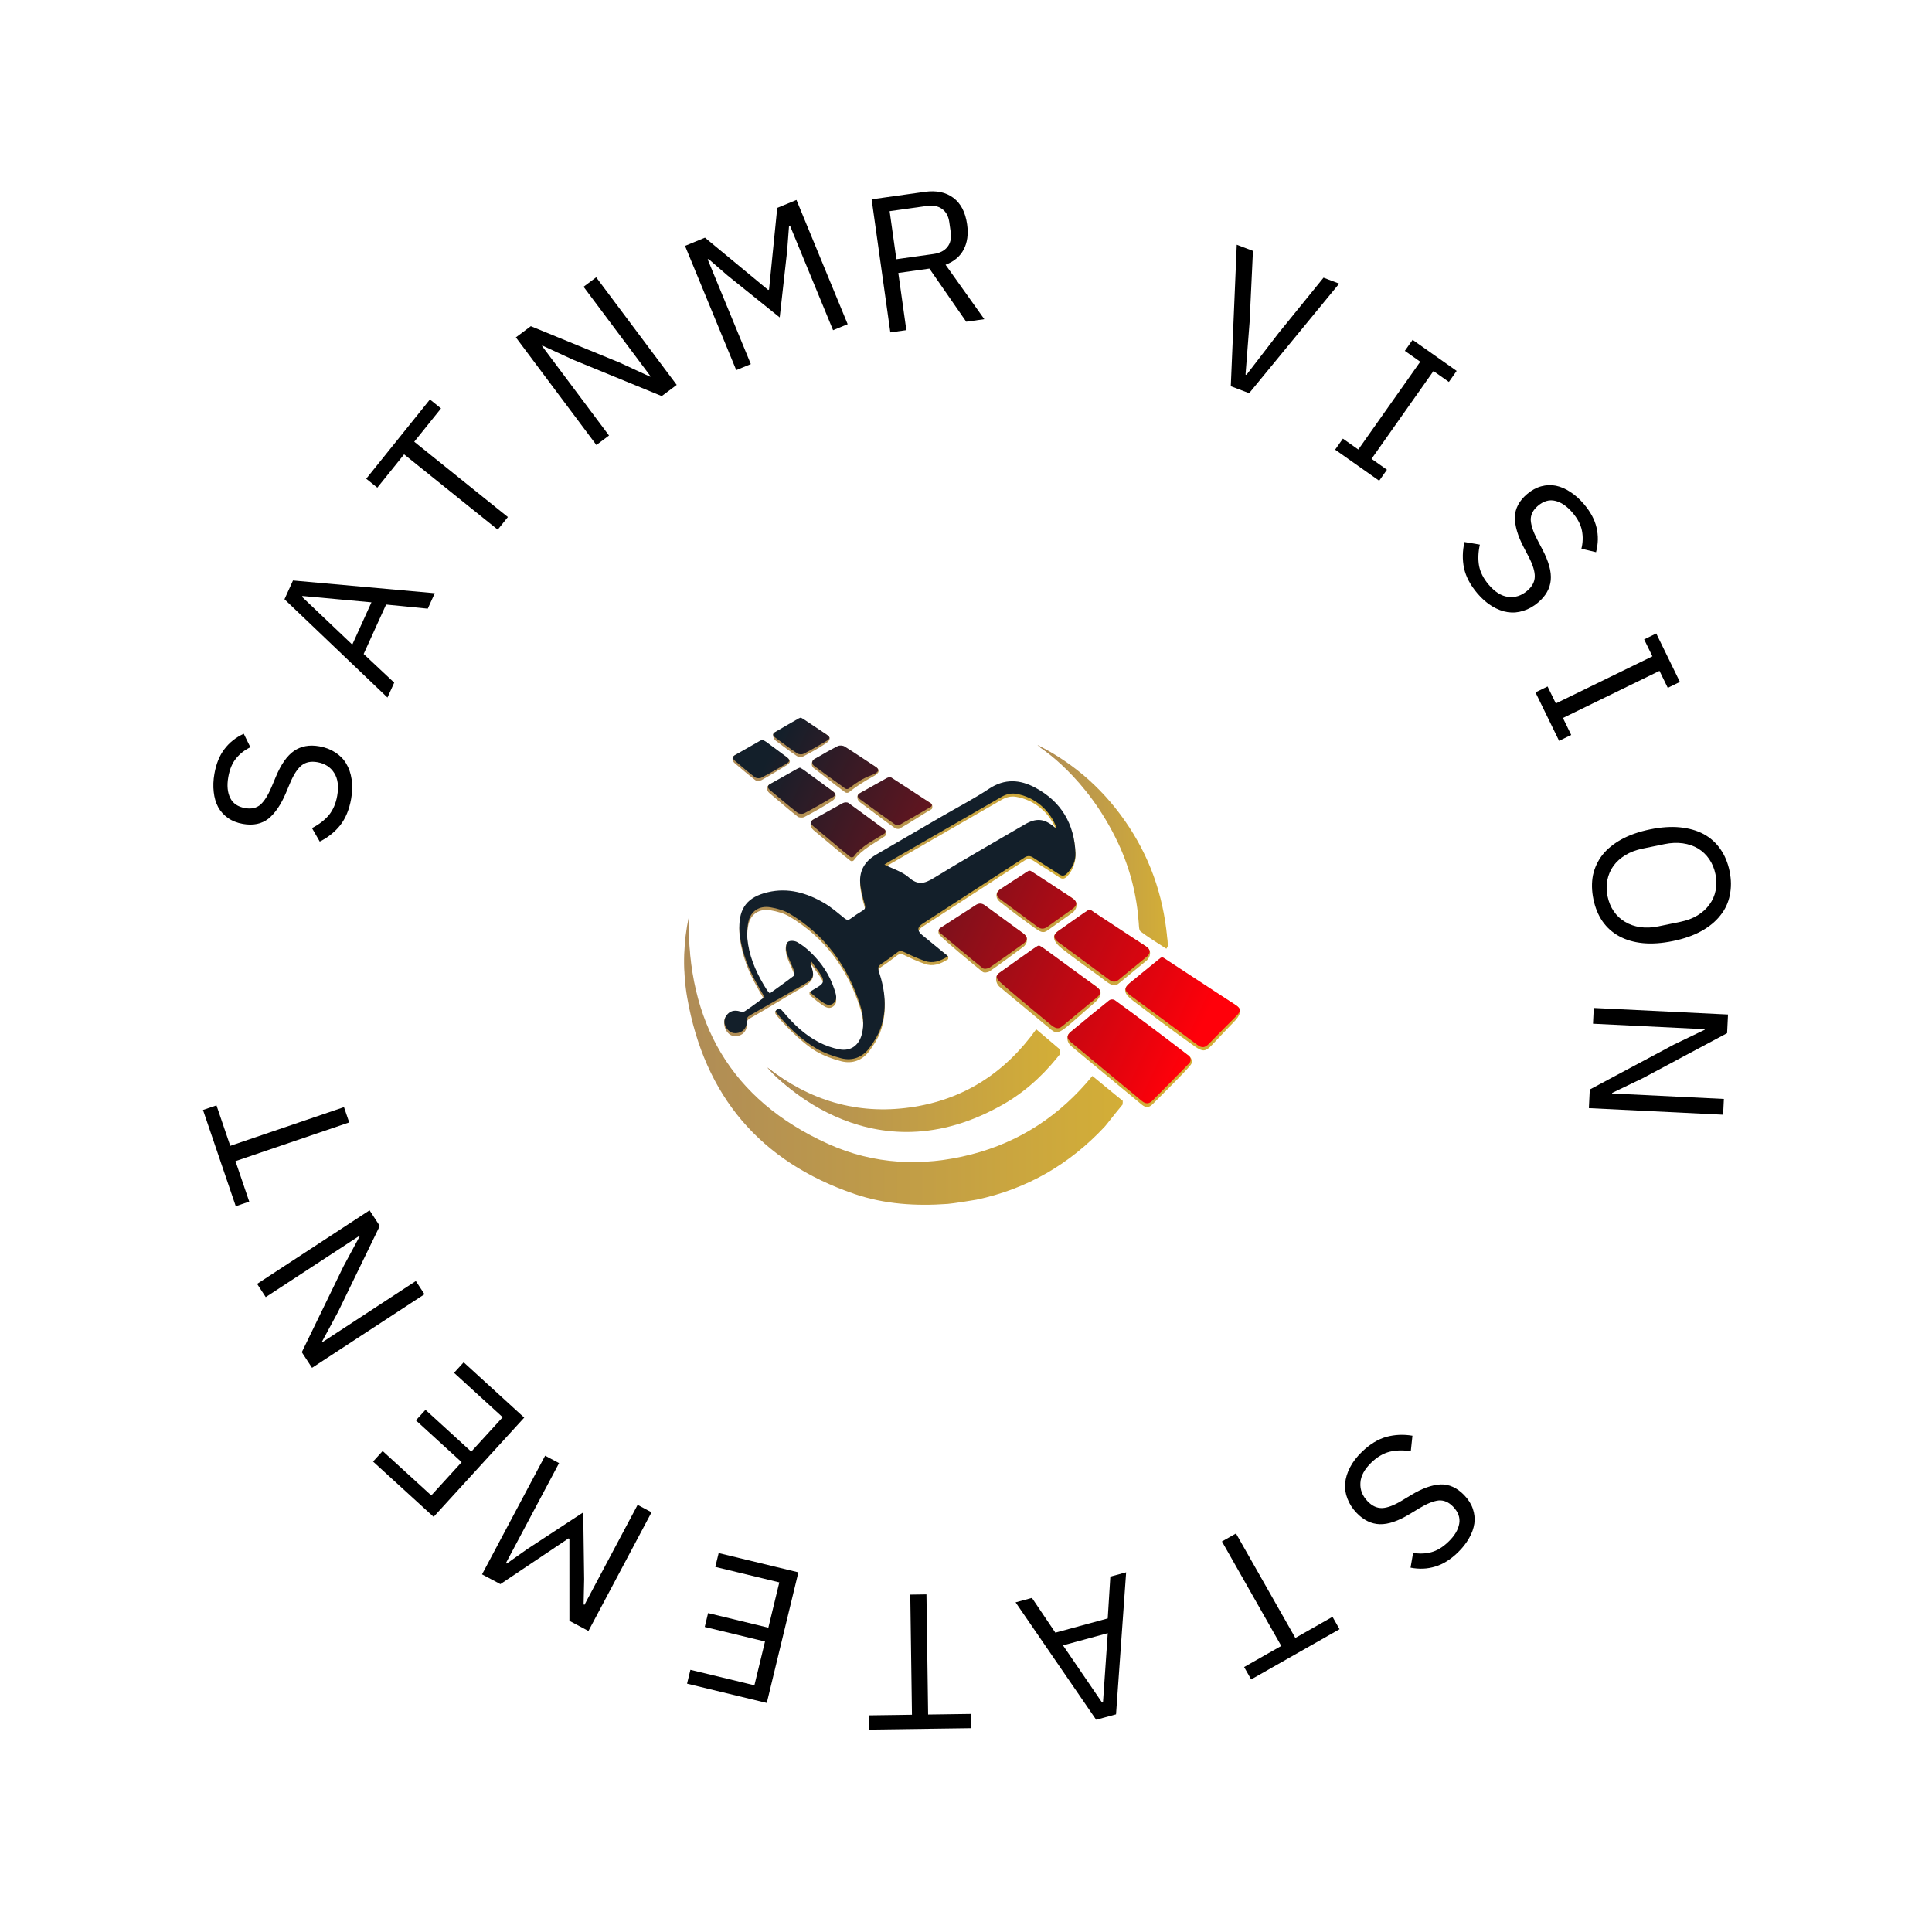 <svg width="146" height="146" viewBox="0 0 146 146" fill="none" xmlns="http://www.w3.org/2000/svg">
<path d="M26.536 60.367C26.392 61.179 26.117 61.845 25.711 62.364C25.294 62.882 24.779 63.293 24.163 63.598L23.575 62.578C24.105 62.307 24.533 61.979 24.857 61.593C25.171 61.205 25.38 60.72 25.483 60.137C25.609 59.421 25.533 58.846 25.255 58.413C24.979 57.97 24.554 57.698 23.98 57.597C23.503 57.513 23.11 57.591 22.801 57.832C22.493 58.073 22.204 58.51 21.935 59.142L21.605 59.926C21.233 60.806 20.794 61.453 20.288 61.866C19.774 62.267 19.13 62.4 18.356 62.264C17.916 62.186 17.539 62.036 17.224 61.813C16.909 61.59 16.662 61.315 16.483 60.988C16.306 60.651 16.195 60.272 16.151 59.851C16.1 59.418 16.117 58.958 16.203 58.471C16.336 57.717 16.588 57.096 16.959 56.61C17.332 56.114 17.819 55.727 18.42 55.449L18.92 56.468C18.489 56.678 18.129 56.959 17.84 57.312C17.551 57.665 17.356 58.133 17.253 58.715C17.14 59.355 17.189 59.886 17.401 60.308C17.604 60.718 17.978 60.971 18.523 61.067C19 61.151 19.39 61.062 19.692 60.8C19.987 60.527 20.261 60.088 20.516 59.483L20.846 58.699C21.239 57.754 21.699 57.101 22.226 56.741C22.752 56.381 23.388 56.266 24.133 56.398C24.591 56.478 24.993 56.633 25.337 56.861C25.682 57.08 25.958 57.359 26.163 57.701C26.369 58.043 26.506 58.441 26.573 58.896C26.642 59.342 26.63 59.832 26.536 60.367Z" fill="black"/>
<path d="M32.327 45.995L29.177 45.685L27.482 49.421L29.791 51.587L29.28 52.713L21.498 45.285L22.141 43.867L32.856 44.829L32.327 45.995ZM22.856 45.038L22.826 45.104L26.622 48.712L28.07 45.518L22.856 45.038Z" fill="black"/>
<path d="M31.304 33.382L38.38 39.071L37.614 40.024L30.538 34.335L28.514 36.852L27.675 36.178L32.489 30.19L33.328 30.865L31.304 33.382Z" fill="black"/>
<path d="M43.324 27.192L40.994 26.118L40.959 26.144L46.023 32.913L45.068 33.628L38.984 25.496L40.114 24.65L46.798 27.391L49.128 28.465L49.163 28.439L44.099 21.67L45.054 20.955L51.138 29.087L50.008 29.932L43.324 27.192Z" fill="black"/>
<path d="M59.695 17.044L59.627 17.072L59.483 18.973L58.922 23.988L54.989 20.825L53.547 19.578L53.48 19.606L56.74 27.516L55.637 27.97L51.767 18.581L53.274 17.96L58.049 21.909L58.116 21.881L58.735 15.709L60.188 15.11L64.058 24.499L62.955 24.954L59.695 17.044Z" fill="black"/>
<path d="M68.492 24.949L67.282 25.119L65.869 15.062L69.874 14.499C70.758 14.375 71.479 14.524 72.038 14.945C72.606 15.364 72.955 16.035 73.085 16.957C73.189 17.697 73.102 18.331 72.823 18.86C72.553 19.378 72.098 19.76 71.456 20.007L74.385 24.121L73.017 24.313L70.234 20.297L67.885 20.627L68.492 24.949ZM70.534 19.197C71.015 19.129 71.367 18.952 71.591 18.666C71.825 18.378 71.909 18.004 71.845 17.543L71.739 16.794C71.675 16.333 71.49 15.996 71.186 15.784C70.892 15.571 70.504 15.498 70.024 15.566L67.229 15.958L67.739 19.589L70.534 19.197Z" fill="black"/>
<path d="M93.01 29.186L93.461 18.494L94.685 18.959L94.431 24.341L94.124 28.302L94.192 28.328L96.621 25.172L100.017 20.984L101.2 21.433L94.398 29.713L93.01 29.186Z" fill="black"/>
<path d="M100.895 33.981L101.482 33.148L102.647 33.97L107.327 27.336L106.162 26.514L106.749 25.682L110.078 28.03L109.491 28.863L108.326 28.041L103.646 34.675L104.811 35.497L104.224 36.329L100.895 33.981Z" fill="black"/>
<path d="M111.649 44.846C111.114 44.218 110.777 43.582 110.636 42.938C110.503 42.287 110.514 41.628 110.671 40.959L111.832 41.156C111.703 41.737 111.684 42.276 111.774 42.772C111.873 43.261 112.114 43.731 112.497 44.182C112.969 44.736 113.46 45.044 113.971 45.105C114.488 45.175 114.969 45.021 115.412 44.643C115.781 44.329 115.971 43.976 115.982 43.585C115.993 43.194 115.841 42.693 115.525 42.082L115.132 41.328C114.691 40.481 114.472 39.73 114.477 39.077C114.495 38.425 114.803 37.844 115.401 37.335C115.741 37.046 116.097 36.851 116.47 36.75C116.843 36.649 117.212 36.634 117.578 36.705C117.95 36.783 118.313 36.939 118.665 37.174C119.032 37.41 119.375 37.716 119.696 38.093C120.193 38.677 120.51 39.267 120.648 39.862C120.792 40.466 120.78 41.088 120.611 41.728L119.507 41.464C119.621 40.998 119.633 40.541 119.545 40.094C119.457 39.646 119.222 39.197 118.838 38.747C118.417 38.252 117.977 37.951 117.517 37.846C117.072 37.741 116.638 37.868 116.217 38.226C115.848 38.541 115.668 38.898 115.677 39.297C115.7 39.698 115.863 40.19 116.167 40.772L116.561 41.526C117.038 42.431 117.248 43.202 117.19 43.837C117.132 44.472 116.815 45.035 116.239 45.525C115.884 45.827 115.51 46.038 115.115 46.157C114.726 46.284 114.334 46.318 113.94 46.259C113.546 46.2 113.152 46.051 112.758 45.813C112.371 45.582 112.001 45.26 111.649 44.846Z" fill="black"/>
<path d="M116.034 52.323L116.949 51.877L117.574 53.158L124.871 49.599L124.246 48.318L125.162 47.871L126.948 51.533L126.032 51.98L125.407 50.698L118.11 54.257L118.735 55.539L117.82 55.985L116.034 52.323Z" fill="black"/>
<path d="M120.413 67.952C120.281 67.306 120.27 66.699 120.381 66.132C120.504 65.572 120.741 65.063 121.093 64.605C121.455 64.154 121.935 63.763 122.53 63.433C123.136 63.101 123.856 62.849 124.692 62.677C125.529 62.506 126.286 62.454 126.963 62.523C127.641 62.592 128.235 62.762 128.746 63.033C129.259 63.314 129.678 63.689 130.002 64.157C130.337 64.633 130.571 65.194 130.704 65.84C130.834 66.477 130.839 67.08 130.719 67.649C130.607 68.216 130.37 68.726 130.007 69.176C129.646 69.637 129.168 70.032 128.572 70.362C127.977 70.692 127.261 70.943 126.424 71.115C125.588 71.287 124.827 71.339 124.14 71.272C123.462 71.203 122.867 71.028 122.354 70.748C121.852 70.474 121.433 70.1 121.098 69.624C120.772 69.146 120.544 68.589 120.413 67.952ZM121.482 67.733C121.57 68.16 121.727 68.539 121.953 68.869C122.179 69.199 122.461 69.463 122.799 69.661C123.139 69.868 123.523 70.002 123.951 70.063C124.379 70.124 124.84 70.103 125.335 70.002L126.988 69.662C127.482 69.561 127.914 69.398 128.284 69.174C128.654 68.949 128.954 68.675 129.184 68.35C129.417 68.035 129.572 67.681 129.65 67.289C129.728 66.897 129.723 66.487 129.635 66.059C129.547 65.632 129.39 65.253 129.164 64.923C128.938 64.593 128.655 64.325 128.315 64.117C127.977 63.919 127.594 63.79 127.166 63.729C126.738 63.669 126.277 63.689 125.782 63.79L124.129 64.13C123.635 64.231 123.203 64.394 122.833 64.618C122.463 64.843 122.162 65.113 121.93 65.428C121.699 65.752 121.545 66.111 121.467 66.503C121.389 66.895 121.394 67.305 121.482 67.733Z" fill="black"/>
<path d="M126.511 78.928L128.823 77.818L128.825 77.774L120.382 77.361L120.44 76.17L130.584 76.666L130.515 78.075L124.143 81.478L121.831 82.589L121.828 82.633L130.272 83.046L130.214 84.237L120.07 83.741L120.139 82.332L126.511 78.928Z" fill="black"/>
<path d="M102.918 109.716C103.512 109.143 104.125 108.766 104.759 108.585C105.4 108.411 106.06 108.382 106.737 108.496L106.613 109.667C106.025 109.575 105.486 109.589 104.997 109.711C104.515 109.84 104.061 110.11 103.635 110.521C103.112 111.026 102.835 111.536 102.806 112.05C102.769 112.571 102.953 113.04 103.357 113.459C103.694 113.808 104.058 113.975 104.45 113.962C104.841 113.948 105.331 113.764 105.92 113.411L106.648 112.971C107.466 112.478 108.202 112.213 108.854 112.176C109.506 112.153 110.105 112.424 110.651 112.989C110.961 113.31 111.178 113.654 111.302 114.02C111.426 114.385 111.464 114.753 111.416 115.123C111.362 115.499 111.228 115.87 111.016 116.237C110.804 116.618 110.519 116.98 110.164 117.323C109.612 117.856 109.044 118.209 108.457 118.384C107.864 118.566 107.243 118.593 106.594 118.465L106.788 117.347C107.26 117.43 107.716 117.414 108.157 117.299C108.598 117.183 109.032 116.919 109.457 116.508C109.925 116.057 110.197 115.599 110.274 115.134C110.35 114.682 110.196 114.258 109.812 113.86C109.476 113.511 109.108 113.354 108.709 113.388C108.311 113.436 107.83 113.63 107.269 113.97L106.541 114.41C105.667 114.943 104.912 115.201 104.274 115.183C103.636 115.165 103.055 114.884 102.529 114.34C102.206 114.005 101.972 113.644 101.828 113.257C101.676 112.877 101.618 112.489 101.652 112.092C101.687 111.694 101.81 111.292 102.023 110.884C102.229 110.483 102.528 110.093 102.918 109.716Z" fill="black"/>
<path d="M96.825 124.382L92.341 116.487L93.403 115.884L97.888 123.778L100.697 122.182L101.228 123.119L94.549 126.913L94.017 125.977L96.825 124.382Z" fill="black"/>
<path d="M77.983 120.753L79.752 123.379L83.711 122.303L83.908 119.144L85.102 118.819L84.338 129.551L82.836 129.959L76.747 121.089L77.983 120.753ZM83.283 128.662L83.353 128.643L83.713 123.418L80.329 124.338L83.283 128.662Z" fill="black"/>
<path d="M68.916 129.582L68.789 120.503L70.011 120.486L70.138 129.565L73.368 129.52L73.383 130.596L65.701 130.703L65.686 129.627L68.916 129.582Z" fill="black"/>
<path d="M60.333 118.82L57.945 128.691L51.92 127.234L52.174 126.187L57.01 127.357L57.811 124.048L53.257 122.947L53.51 121.9L58.064 123.002L58.892 119.579L54.055 118.409L54.309 117.363L60.333 118.82Z" fill="black"/>
<path d="M38.232 118.12L38.296 118.155L39.853 117.055L44.075 114.29L44.144 119.336L44.103 121.242L44.167 121.276L48.184 113.722L49.237 114.282L44.469 123.25L43.03 122.485L43.029 116.288L42.965 116.254L37.814 119.711L36.427 118.973L41.195 110.006L42.248 110.566L38.232 118.12Z" fill="black"/>
<path d="M39.616 107.128L32.768 114.627L28.191 110.448L28.917 109.653L32.592 113.008L34.887 110.494L31.428 107.335L32.154 106.54L35.613 109.699L37.988 107.099L34.313 103.743L35.039 102.948L39.616 107.128Z" fill="black"/>
<path d="M25.545 99.142L24.327 101.399L24.351 101.436L31.425 96.807L32.078 97.805L23.58 103.366L22.807 102.185L25.962 95.687L27.18 93.429L27.156 93.393L20.082 98.022L19.429 97.023L27.927 91.462L28.7 92.643L25.545 99.142Z" fill="black"/>
<path d="M17.4 86.59L25.995 83.664L26.389 84.821L17.794 87.747L18.835 90.805L17.816 91.152L15.34 83.879L16.359 83.532L17.4 86.59Z" fill="black"/>
<path d="M71.645 72.487C71.048 72.87 70.49 73.057 69.88 72.84C69.359 72.655 68.85 72.43 68.353 72.185C68.138 72.079 67.987 72.053 67.791 72.206C67.406 72.504 67.015 72.795 66.609 73.061C66.37 73.216 66.321 73.355 66.417 73.64C66.896 75.069 67.057 76.526 66.53 77.972C66.343 78.485 66.032 78.966 65.707 79.408C65.181 80.123 64.426 80.416 63.571 80.197C62.92 80.029 62.265 79.789 61.684 79.453C60.534 78.785 58.949 77.111 58.611 76.626C58.553 76.543 58.592 76.422 58.611 76.401C58.807 76.192 59.017 76.481 59.17 76.666C59.94 77.594 60.802 78.425 61.878 78.983C62.363 79.234 62.903 79.427 63.439 79.525C64.286 79.678 64.9 79.232 65.124 78.396C65.326 77.645 65.23 76.892 65.001 76.175C64.062 73.236 62.346 70.875 59.674 69.275C59.247 69.02 58.724 68.875 58.226 68.79C57.379 68.648 56.718 69.075 56.548 69.918C56.439 70.447 56.441 71.028 56.529 71.566C56.731 72.832 57.277 73.974 57.964 75.05C58.015 75.129 58.086 75.195 58.173 75.295C58.794 74.846 59.406 74.416 59.998 73.959C60.062 73.91 60.047 73.693 60.004 73.58C59.815 73.076 59.534 72.597 59.415 72.074C59.34 71.749 59.362 71.381 59.521 71.209C59.642 71.077 60.053 71.315 60.24 71.419C60.61 71.626 60.955 71.9 61.261 72.195C62.065 72.966 62.682 73.87 63.035 74.933C63.161 75.307 63.35 75.769 62.963 76.056C62.584 76.339 62.229 76.003 61.916 75.784C61.678 75.62 61.468 75.42 61.187 75.188C61.168 75.082 61.168 74.969 61.187 74.963C61.367 74.897 61.712 74.865 61.859 74.778C62.216 74.563 62.299 74.344 62.084 73.984C61.863 73.614 61.591 73.274 61.295 72.857C61.261 73.002 61.319 73.029 61.325 73.051C61.553 73.793 61.536 74.108 60.606 74.639C59.302 75.386 58.009 76.199 56.703 76.939C56.511 77.047 56.422 77.147 56.439 77.388C56.469 77.817 56.207 78.168 55.822 78.27C55.465 78.366 55.159 78.262 54.938 77.964C54.695 77.638 54.636 77.113 54.87 76.79C55.114 76.452 55.508 76.537 55.916 76.656C56.033 76.69 56.205 76.703 56.295 76.641C56.788 76.309 57.264 75.95 57.779 75.578C57.569 75.212 57.364 74.869 57.171 74.52C56.558 73.418 56.107 72.257 55.922 71.004C55.893 70.798 55.876 70.59 55.873 70.381C55.848 68.831 56.499 68.016 58.013 67.654C59.562 67.286 60.965 67.701 62.284 68.469C62.831 68.788 63.318 69.216 63.814 69.615C63.984 69.754 64.103 69.781 64.284 69.65C64.575 69.435 64.875 69.233 65.186 69.047C65.39 68.924 65.417 68.801 65.349 68.569C65.211 68.105 65.092 67.631 65.026 67.152C64.881 66.117 65.305 65.338 66.2 64.817C67.868 63.843 69.54 62.873 71.211 61.903C72.39 61.218 73.604 60.59 74.738 59.837C75.925 59.048 77.084 59.131 78.243 59.755C80.196 60.803 81.187 62.339 81.276 64.547C81.3 65.147 81.062 65.795 80.643 66.225C80.445 66.429 80.277 66.453 80.03 66.289C79.396 65.863 78.737 65.472 78.101 65.049C77.863 64.891 77.665 64.872 77.418 65.036C74.855 66.706 72.288 68.365 69.722 70.032C69.308 70.3 69.301 70.562 69.693 70.887C70.288 71.383 71.001 71.736 71.652 72.268C71.667 72.287 71.662 72.444 71.652 72.493L71.645 72.487ZM66.836 65.566C67.472 65.887 68.178 66.089 68.676 66.529C69.365 67.14 69.863 67.008 70.569 66.574C72.83 65.185 75.138 63.875 77.429 62.535C78.305 62.022 78.909 62.077 79.673 62.722C79.715 62.758 79.768 62.781 79.858 62.834C79.379 61.448 78.184 60.452 76.797 60.216C76.386 60.146 76.038 60.244 75.684 60.446C72.845 62.086 70.003 63.719 67.162 65.355C67.036 65.427 66.919 65.51 66.836 65.564L66.836 65.566Z" fill="url(#paint0_linear_156_838)"/>
<path d="M71.645 72.261C71.047 72.644 70.49 72.832 69.88 72.615C69.358 72.43 68.85 72.204 68.352 71.96C68.138 71.853 67.987 71.828 67.791 71.981C67.406 72.278 67.014 72.57 66.608 72.836C66.37 72.991 66.321 73.129 66.417 73.414C66.895 74.844 67.057 76.301 66.529 77.747C66.342 78.26 66.032 78.74 65.706 79.183C65.181 79.897 64.426 80.191 63.571 79.972C62.92 79.804 62.265 79.564 61.684 79.228C60.533 78.56 59.591 77.626 58.736 76.609C58.685 76.547 58.592 76.456 58.611 76.401C58.836 76.088 59.002 76.237 59.17 76.441C59.94 77.368 60.801 78.2 61.878 78.757C62.363 79.008 62.903 79.202 63.439 79.3C64.285 79.453 64.9 79.006 65.124 78.17C65.326 77.419 65.23 76.667 65 75.95C64.062 73.01 62.346 70.649 59.674 69.05C59.247 68.794 58.723 68.65 58.226 68.565C57.379 68.422 56.718 68.85 56.547 69.692C56.439 70.222 56.441 70.802 56.528 71.341C56.73 72.606 57.277 73.748 57.964 74.825C58.015 74.903 58.085 74.969 58.172 75.069C58.794 74.62 59.406 74.191 59.997 73.733C60.061 73.684 60.046 73.468 60.004 73.355C59.815 72.851 59.536 72.372 59.415 71.849C59.368 71.645 59.41 71.289 59.553 71.175C59.693 71.062 60.053 71.087 60.238 71.192C60.608 71.398 60.953 71.672 61.259 71.968C62.063 72.738 62.68 73.642 63.033 74.705C63.158 75.08 63.347 75.541 62.96 75.829C62.582 76.111 62.227 75.775 61.914 75.556C61.676 75.392 61.465 75.192 61.184 74.961C61.444 74.803 61.65 74.674 61.856 74.55C62.214 74.335 62.297 74.116 62.082 73.757C61.861 73.387 61.588 73.046 61.293 72.629C61.259 72.774 61.242 72.804 61.25 72.825C61.586 73.825 61.539 73.94 60.61 74.472C59.306 75.218 58.009 75.971 56.7 76.711C56.509 76.82 56.42 76.92 56.437 77.16C56.467 77.59 56.205 77.941 55.82 78.043C55.463 78.138 55.156 78.034 54.935 77.736C54.693 77.411 54.673 77.052 54.907 76.726C55.152 76.388 55.505 76.307 55.913 76.428C56.031 76.462 56.203 76.475 56.292 76.413C56.786 76.082 57.262 75.722 57.777 75.35C57.566 74.984 57.362 74.642 57.169 74.293C56.556 73.191 56.105 72.03 55.92 70.777C55.89 70.57 55.873 70.362 55.871 70.154C55.846 68.603 56.496 67.788 58.011 67.427C59.559 67.059 60.963 67.474 62.282 68.241C62.828 68.561 63.316 68.988 63.811 69.388C63.981 69.526 64.1 69.554 64.281 69.422C64.573 69.207 64.873 69.005 65.183 68.82C65.387 68.697 65.415 68.573 65.347 68.341C65.209 67.878 65.09 67.403 65.024 66.925C64.879 65.889 65.302 65.111 66.198 64.589C67.865 63.615 69.537 62.645 71.209 61.675C72.387 60.99 73.602 60.363 74.736 59.61C75.922 58.821 77.082 58.904 78.241 59.527C80.194 60.576 81.185 62.254 81.272 64.462C81.295 65.061 81.059 65.568 80.638 65.997C80.44 66.202 80.272 66.225 80.025 66.061C79.392 65.636 78.732 65.245 78.096 64.821C77.858 64.664 77.66 64.645 77.413 64.808C74.85 66.478 72.283 68.137 69.718 69.805C69.303 70.073 69.297 70.334 69.688 70.66C70.318 71.183 70.954 71.698 71.647 72.266L71.645 72.261ZM66.836 65.34C67.472 65.661 68.178 65.863 68.676 66.304C69.365 66.914 69.862 66.782 70.569 66.348C72.83 64.959 75.138 63.649 77.428 62.309C78.305 61.797 78.909 61.852 79.672 62.496C79.715 62.532 79.768 62.556 79.857 62.609C79.379 61.222 78.183 60.227 76.797 59.991C76.386 59.92 76.037 60.018 75.684 60.22C72.845 61.86 70.003 63.494 67.161 65.13C67.036 65.202 66.919 65.285 66.836 65.338L66.836 65.34Z" fill="#131F2A"/>
<path d="M52.051 69.628C51.902 77.543 55.203 83.443 62.571 86.776C66.032 88.342 69.696 88.527 73.387 87.58C77.075 86.634 80.102 84.636 82.55 81.646C83.263 82.231 84.077 82.599 84.832 83.184C84.856 83.203 84.845 83.388 84.832 83.469C84.022 84.445 83.643 84.968 83.48 85.143C80.823 87.987 77.605 89.856 73.784 90.66C73.627 90.694 71.977 90.954 71.613 90.979C69.199 91.151 66.85 91.003 64.583 90.231C57.441 87.793 53.231 82.814 51.931 75.384C51.591 73.438 51.649 71.494 52.053 69.628L52.051 69.628Z" fill="url(#paint1_linear_156_838)"/>
<path d="M52.051 69.29C51.902 77.205 55.203 83.105 62.571 86.438C66.032 88.004 69.696 88.189 73.387 87.242C77.075 86.296 80.102 84.298 82.55 81.308C83.307 81.931 84.041 82.533 84.832 83.184C84.364 83.747 83.947 84.303 83.48 84.805C80.823 87.648 77.605 89.518 73.784 90.322C73.627 90.356 71.977 90.616 71.613 90.641C69.199 90.813 66.85 90.665 64.583 89.892C57.441 87.455 53.231 82.475 51.931 75.046C51.591 73.1 51.649 71.156 52.053 69.29L52.051 69.29Z" fill="url(#paint2_linear_156_838)"/>
<path d="M78.305 78.121C78.887 78.604 80.119 79.323 80.119 79.323L80.119 79.606C80.119 79.627 80.113 79.649 80.098 79.666C80.051 79.723 79.934 79.868 79.887 79.927C78.656 81.446 77.211 82.714 75.482 83.639C65.43 89.133 58.285 81.02 57.987 80.67C61.176 83.16 64.755 84.59 68.771 84.026C72.783 83.462 75.929 81.439 78.307 78.121L78.305 78.121Z" fill="url(#paint3_linear_156_838)"/>
<path d="M78.305 77.783C78.887 78.266 80.119 79.323 80.119 79.323C80.119 79.323 80.021 79.459 79.898 79.608C78.666 81.127 77.211 82.373 75.482 83.299C70.064 86.2 64.009 85.743 58.932 81.62C58.593 81.337 58.285 81.018 57.987 80.667C61.176 83.158 64.755 84.249 68.771 83.686C72.783 83.122 75.929 81.099 78.307 77.781L78.305 77.783Z" fill="url(#paint4_linear_156_838)"/>
<path d="M88.138 71.694C87.429 71.23 86.791 70.845 86.2 70.398C86.068 70.3 86.072 69.99 86.057 69.775C85.91 67.659 85.4 65.636 84.498 63.713C82.105 58.619 78.536 56.471 78.477 56.377C81.35 57.819 83.462 60.048 85.221 62.739C86.893 65.298 87.948 68.344 88.252 71.47C88.254 71.502 88.182 71.641 88.14 71.696L88.138 71.694Z" fill="url(#paint5_linear_156_838)"/>
<path d="M88.251 71.468C87.543 71.004 86.904 70.619 86.313 70.173C86.181 70.075 86.186 69.764 86.171 69.549C86.024 67.433 85.513 65.41 84.612 63.487C83.263 60.61 81.268 58.308 78.652 56.517C78.562 56.458 78.49 56.396 78.398 56.296C81.272 57.738 83.576 59.823 85.335 62.513C87.089 65.198 88.034 68.152 88.253 71.468L88.251 71.468Z" fill="url(#paint6_linear_156_838)"/>
<path d="M89.878 79.823C90.018 79.932 90.173 80.231 89.975 80.478C89.448 81.133 87.855 82.671 87.106 83.437C86.828 83.722 86.576 83.722 86.275 83.469C84.503 81.993 82.722 80.525 80.946 79.051C80.593 78.757 80.563 78.245 80.876 78.007C81.825 77.215 82.837 76.654 83.805 75.886C83.928 75.788 84.13 75.78 84.26 75.871C85.849 77.011 88.961 79.119 89.88 79.823L89.878 79.823ZM87.415 72.9C86.745 73.44 86.026 73.746 85.364 74.297C84.805 74.761 84.966 75.129 85.656 75.648C87.185 76.805 88.638 77.907 90.292 79.074C90.882 79.491 91.096 79.476 91.549 79.008C92.128 78.411 92.658 77.815 93.217 77.256C93.749 76.722 93.896 76.284 93.428 75.98C91.745 74.874 89.954 73.98 88.27 72.878C88.144 72.798 88.004 72.74 87.834 72.653C87.691 72.736 87.54 72.8 87.415 72.9ZM78.132 71.942C77.269 72.549 76.329 72.936 75.474 73.555C75.193 73.765 75.201 74.291 75.554 74.586C76.843 75.663 78.143 76.726 79.428 77.809C79.836 78.153 80.117 78.004 80.678 77.543C81.338 77.001 81.984 76.394 82.65 75.831C83.154 75.405 83.392 74.961 82.905 74.601C81.618 73.657 80.253 72.936 78.962 71.998C78.83 71.902 78.675 71.84 78.524 71.76C78.379 71.826 78.245 71.866 78.134 71.942L78.132 71.942ZM81.933 69.254C81.284 69.705 80.578 69.92 79.936 70.381C79.423 70.749 79.653 71.209 80.244 71.679C81.278 72.5 82.118 73.066 83.065 73.767C83.843 74.346 84.13 74.665 84.562 74.303C85.243 73.733 85.936 73.178 86.621 72.612C86.981 72.315 87.023 71.796 86.638 71.54C85.353 70.692 84.009 70.088 82.72 69.243C82.605 69.169 82.478 69.116 82.333 69.041C82.197 69.111 82.057 69.169 81.933 69.252L81.933 69.254ZM74.265 73.448C74.365 73.529 74.655 73.489 74.786 73.4C75.637 72.821 76.465 72.185 77.296 71.581C77.683 71.3 77.698 70.836 77.415 70.613C76.49 69.877 75.384 69.405 74.433 68.701C74.182 68.516 73.957 68.522 73.708 68.69C73.361 68.922 73.008 69.143 72.657 69.369C72.166 69.686 71.002 70.141 70.958 70.23C70.903 70.337 70.881 70.526 71.009 70.662C71.472 71.149 73.285 72.664 74.263 73.448L74.265 73.448ZM77.432 66.276C76.837 66.659 76.195 66.795 75.605 67.189C75.135 67.503 75.28 67.927 75.554 68.144C76.465 68.867 77.339 69.516 78.164 70.107C78.617 70.43 78.83 70.556 79.17 70.307C79.776 69.867 80.393 69.443 81.002 69.005C81.436 68.695 81.467 68.199 81.102 67.925C80.191 67.242 79.106 66.884 78.153 66.263C78.051 66.197 77.934 66.155 77.809 66.095C77.677 66.157 77.545 66.202 77.432 66.276ZM64.113 60.959C64.022 60.893 63.809 60.907 63.698 60.967C62.965 61.361 62.188 61.554 61.45 61.939C61.154 62.094 61.22 62.524 61.482 62.739C62.199 63.33 62.907 63.932 63.622 64.528C63.824 64.696 64.03 64.859 64.253 65.038C64.341 65.108 64.466 65.089 64.532 65C65.126 64.185 66.057 63.756 66.87 63.188C67.014 63.086 66.944 62.758 66.838 62.679C65.893 61.98 65.013 61.603 64.115 60.959L64.113 60.959ZM67.374 59.046C67.295 58.995 67.125 59.019 67.029 59.07C66.357 59.436 65.634 59.574 64.968 59.948C64.689 60.103 64.755 60.459 65.008 60.642C65.876 61.269 66.736 61.95 67.61 62.567C67.704 62.633 67.888 62.671 67.976 62.622C68.752 62.188 69.55 61.646 70.394 61.152C70.484 61.099 70.473 60.797 70.386 60.739C69.339 60.053 68.352 59.676 67.374 59.048L67.374 59.046ZM60.263 58.368C59.574 58.753 58.827 58.891 58.142 59.285C57.898 59.423 57.938 59.761 58.126 59.916C58.817 60.493 59.566 61.154 60.274 61.709C60.386 61.799 60.65 61.809 60.782 61.741C61.482 61.376 62.243 60.954 62.901 60.514C63.164 60.337 63.264 60.065 62.99 59.844C62.29 59.278 61.441 58.974 60.714 58.444C60.627 58.381 60.527 58.338 60.446 58.291C60.367 58.325 60.312 58.34 60.265 58.368L60.263 58.368ZM64.262 59.782C64.732 59.419 65.402 58.989 65.927 58.708C66.31 58.504 66.587 58.298 66.236 57.996C65.457 57.487 64.615 57.185 63.826 56.694C63.694 56.611 63.443 56.596 63.305 56.666C62.711 56.966 62.114 57.036 61.537 57.37C61.31 57.502 61.271 57.885 61.484 58.042C62.209 58.578 62.986 59.231 63.72 59.759C63.758 59.787 63.803 59.823 63.847 59.859C63.945 59.938 64.088 59.935 64.183 59.85C64.211 59.827 64.236 59.801 64.264 59.782L64.262 59.782ZM57.462 56.247C56.822 56.611 56.133 56.724 55.494 57.092C55.269 57.224 55.348 57.528 55.52 57.672C56.02 58.091 56.562 58.561 57.081 58.957C57.19 59.04 57.432 59.019 57.555 58.951C58.213 58.585 58.83 58.204 59.436 57.834C59.746 57.645 59.789 57.474 59.485 57.243C58.976 56.855 58.394 56.707 57.879 56.33C57.802 56.275 57.713 56.237 57.63 56.192C57.566 56.213 57.509 56.222 57.462 56.247ZM60.38 54.558C59.78 54.903 59.112 54.994 58.523 55.356C58.325 55.477 58.442 55.839 58.625 55.975C59.161 56.366 59.651 56.758 60.204 57.123C60.338 57.213 60.565 57.23 60.708 57.158C61.28 56.868 61.814 56.566 62.352 56.217C62.626 56.041 62.843 55.824 62.58 55.599C62.054 55.148 61.293 55.003 60.716 54.618C60.648 54.573 60.574 54.539 60.512 54.505C60.457 54.526 60.414 54.535 60.38 54.556L60.38 54.558Z" fill="url(#paint7_linear_156_838)"/>
<path d="M89.831 79.778C90.01 79.919 90.027 80.183 89.871 80.346C89.263 80.984 87.829 82.42 87.106 83.156C86.828 83.441 86.577 83.441 86.275 83.188C84.503 81.712 82.722 80.244 80.946 78.77C80.593 78.477 80.589 78.245 80.938 77.953C81.889 77.162 82.839 76.373 83.807 75.601C83.931 75.503 84.135 75.499 84.26 75.59C85.811 76.703 88.84 78.998 89.831 79.778ZM87.415 72.619C86.745 73.159 86.077 73.704 85.415 74.254C84.926 74.661 84.937 74.863 85.464 75.252C87.14 76.49 88.823 77.717 90.49 78.964C90.833 79.221 91.071 79.176 91.35 78.885C92.024 78.183 92.713 77.5 93.398 76.811C93.815 76.39 93.806 76.228 93.319 75.907C91.637 74.801 89.952 73.697 88.265 72.597C88.172 72.536 88.059 72.455 87.938 72.383C87.861 72.338 87.766 72.34 87.695 72.391C87.597 72.463 87.502 72.546 87.415 72.617L87.415 72.619ZM78.132 71.662C77.269 72.268 76.405 72.874 75.552 73.493C75.078 73.835 75.352 74.027 76.024 74.612C77.024 75.48 78.007 76.271 79.109 77.194C79.677 77.671 79.898 77.875 80.306 77.528C81.153 76.809 82.016 76.111 82.867 75.399C83.256 75.071 83.246 74.852 82.827 74.544C81.54 73.599 80.251 72.657 78.96 71.719C78.856 71.642 78.728 71.557 78.602 71.485C78.543 71.451 78.471 71.451 78.409 71.485C78.307 71.543 78.215 71.606 78.132 71.664L78.132 71.662ZM81.933 68.971C81.284 69.422 80.636 69.877 79.993 70.339C79.57 70.643 79.57 70.902 79.998 71.219C81.27 72.159 82.55 73.089 83.82 74.033C84.086 74.231 84.305 74.237 84.562 74.023C85.243 73.453 85.936 72.897 86.621 72.332C86.981 72.034 86.966 71.757 86.581 71.502C85.296 70.653 84.007 69.807 82.72 68.965C82.637 68.909 82.55 68.841 82.452 68.779C82.384 68.737 82.299 68.735 82.229 68.775C82.127 68.837 82.023 68.909 81.933 68.973L81.933 68.971ZM74.265 73.165C74.365 73.246 74.655 73.206 74.787 73.117C75.637 72.538 76.473 71.938 77.305 71.334C77.692 71.053 77.686 70.8 77.296 70.511C76.346 69.809 75.386 69.12 74.438 68.418C74.187 68.233 73.961 68.239 73.712 68.407C73.366 68.639 73.013 68.86 72.662 69.086C72.143 69.42 71.624 69.756 71.045 70.13C70.92 70.211 70.909 70.39 71.024 70.485C72.143 71.419 73.195 72.306 74.267 73.168L74.265 73.165ZM77.433 65.995C76.837 66.378 76.243 66.761 75.654 67.154C75.233 67.435 75.229 67.686 75.639 67.993C76.552 68.673 77.473 69.339 78.381 70.024C78.66 70.234 78.896 70.224 79.17 70.024C79.776 69.584 80.393 69.16 81.002 68.722C81.436 68.412 81.44 68.144 81.006 67.854C80.059 67.222 79.106 66.601 78.154 65.98C78.081 65.934 78 65.878 77.915 65.827C77.847 65.787 77.762 65.787 77.694 65.827C77.6 65.88 77.511 65.94 77.43 65.993L77.433 65.995ZM64.113 60.678C64.022 60.612 63.809 60.627 63.698 60.686C62.965 61.08 62.246 61.499 61.516 61.899C61.191 62.077 61.222 62.241 61.482 62.456C62.199 63.047 62.907 63.649 63.622 64.245C63.82 64.409 64.019 64.568 64.237 64.742C64.332 64.819 64.471 64.8 64.543 64.702C65.126 63.909 65.996 63.53 66.825 63.002C66.942 62.928 66.946 62.76 66.836 62.677C65.893 61.979 65.009 61.318 64.113 60.676L64.113 60.678ZM67.374 58.766C67.295 58.715 67.125 58.738 67.029 58.789C66.357 59.155 65.696 59.538 65.028 59.912C64.749 60.067 64.749 60.229 65.002 60.41C65.87 61.037 66.734 61.669 67.608 62.286C67.701 62.352 67.886 62.39 67.974 62.341C68.746 61.909 69.507 61.46 70.347 60.969C70.443 60.914 70.447 60.776 70.354 60.716C69.312 60.031 68.346 59.391 67.37 58.766L67.374 58.766ZM60.263 58.085C59.574 58.47 58.883 58.855 58.198 59.246C57.953 59.385 58.004 59.548 58.189 59.706C58.881 60.282 59.563 60.871 60.274 61.426C60.387 61.516 60.65 61.526 60.782 61.458C61.482 61.093 62.165 60.693 62.847 60.297C63.194 60.095 63.203 59.999 62.89 59.765C62.169 59.227 61.442 58.695 60.714 58.164C60.627 58.1 60.527 58.057 60.446 58.01C60.367 58.044 60.312 58.059 60.265 58.087L60.263 58.085ZM64.262 59.499C64.732 59.136 65.23 58.81 65.789 58.606C66.364 58.395 66.551 58.191 66.159 57.936C65.381 57.428 64.613 56.902 63.826 56.411C63.694 56.328 63.443 56.313 63.305 56.383C62.711 56.683 62.135 57.021 61.561 57.355C61.333 57.487 61.318 57.725 61.531 57.883C62.256 58.419 62.988 58.948 63.72 59.476C63.76 59.506 63.803 59.54 63.847 59.574C63.934 59.64 64.054 59.646 64.145 59.587C64.19 59.557 64.228 59.527 64.262 59.499ZM57.462 55.966C56.822 56.33 56.179 56.692 55.543 57.062C55.318 57.194 55.365 57.347 55.537 57.491C56.037 57.91 56.53 58.342 57.049 58.736C57.158 58.819 57.402 58.836 57.526 58.772C58.155 58.449 58.77 58.096 59.383 57.738C59.717 57.545 59.723 57.421 59.421 57.191C58.913 56.804 58.396 56.428 57.881 56.049C57.804 55.994 57.715 55.956 57.632 55.911C57.568 55.932 57.511 55.941 57.464 55.966L57.462 55.966ZM60.38 54.278C59.78 54.622 59.178 54.965 58.583 55.318C58.319 55.473 58.432 55.628 58.617 55.762C59.155 56.156 59.685 56.562 60.24 56.93C60.372 57.017 60.595 57.03 60.735 56.96C61.308 56.67 61.858 56.343 62.414 56.02C62.763 55.815 62.769 55.72 62.443 55.498C61.871 55.107 61.295 54.724 60.718 54.341C60.65 54.297 60.576 54.263 60.514 54.229C60.459 54.25 60.416 54.258 60.382 54.28L60.38 54.278Z" fill="url(#paint8_linear_156_838)"/>
<defs>
<linearGradient id="paint0_linear_156_838" x1="54.723" y1="69.764" x2="81.274" y2="69.764" gradientUnits="userSpaceOnUse">
<stop stop-color="#AF8C57"/>
<stop offset="1" stop-color="#D3AE37"/>
</linearGradient>
<linearGradient id="paint1_linear_156_838" x1="51.708" y1="80.334" x2="84.849" y2="80.334" gradientUnits="userSpaceOnUse">
<stop stop-color="#AF8C57"/>
<stop offset="1" stop-color="#D3AE37"/>
</linearGradient>
<linearGradient id="paint2_linear_156_838" x1="51.708" y1="79.995" x2="84.834" y2="79.995" gradientUnits="userSpaceOnUse">
<stop stop-color="#AF8C57"/>
<stop offset="1" stop-color="#D3AE37"/>
</linearGradient>
<linearGradient id="paint3_linear_156_838" x1="57.985" y1="81.833" x2="80.117" y2="81.833" gradientUnits="userSpaceOnUse">
<stop stop-color="#AF8C57"/>
<stop offset="1" stop-color="#D3AE37"/>
</linearGradient>
<linearGradient id="paint4_linear_156_838" x1="57.985" y1="81.469" x2="80.117" y2="81.469" gradientUnits="userSpaceOnUse">
<stop stop-color="#AF8C57"/>
<stop offset="1" stop-color="#D3AE37"/>
</linearGradient>
<linearGradient id="paint5_linear_156_838" x1="78.474" y1="64.034" x2="88.25" y2="64.034" gradientUnits="userSpaceOnUse">
<stop stop-color="#AF8C57"/>
<stop offset="1" stop-color="#D3AE37"/>
</linearGradient>
<linearGradient id="paint6_linear_156_838" x1="78.396" y1="63.881" x2="88.251" y2="63.881" gradientUnits="userSpaceOnUse">
<stop stop-color="#AF8C57"/>
<stop offset="1" stop-color="#D3AE37"/>
</linearGradient>
<linearGradient id="paint7_linear_156_838" x1="56.267" y1="60.946" x2="90.996" y2="77.294" gradientUnits="userSpaceOnUse">
<stop stop-color="#AF8C57"/>
<stop offset="1" stop-color="#D3AE37"/>
</linearGradient>
<linearGradient id="paint8_linear_156_838" x1="56.381" y1="60.718" x2="91.043" y2="77.034" gradientUnits="userSpaceOnUse">
<stop stop-color="#131F2A"/>
<stop offset="1" stop-color="#FF000A"/>
</linearGradient>
</defs>
</svg>
